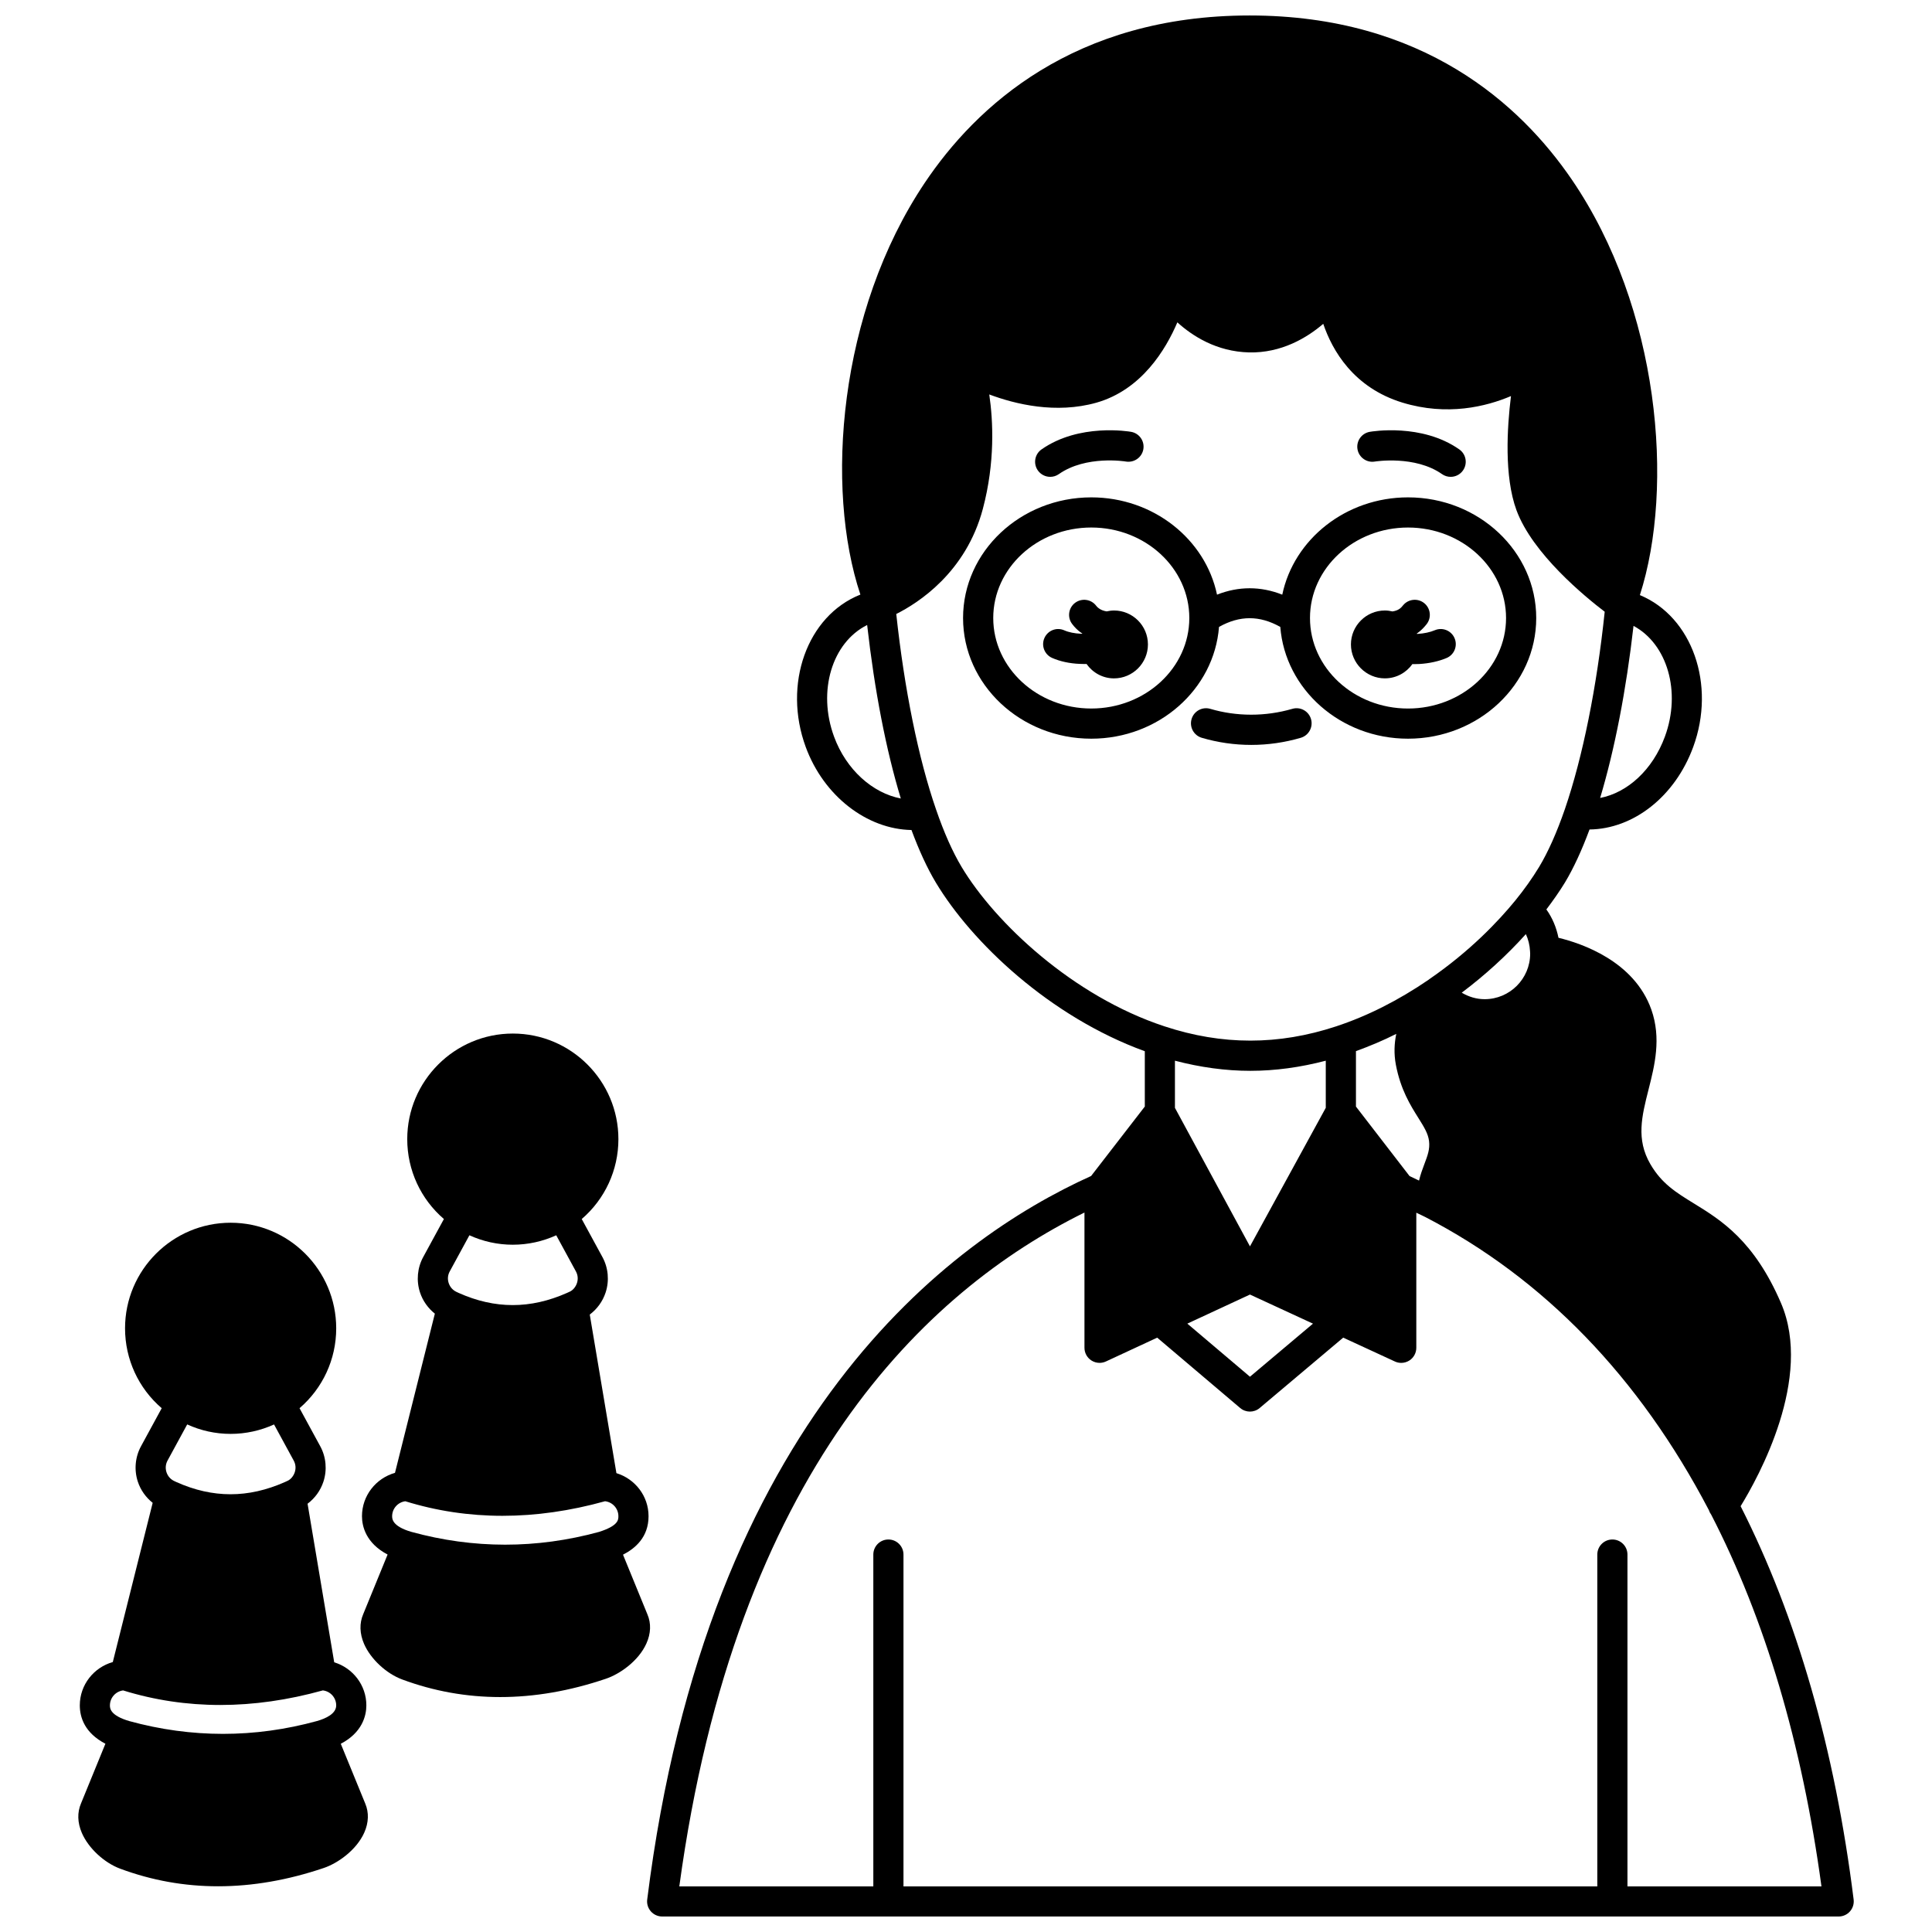 <?xml version="1.0" encoding="UTF-8"?>
<!-- Uploaded to: ICON Repo, www.svgrepo.com, Generator: ICON Repo Mixer Tools -->
<svg width="800px" height="800px" version="1.1" viewBox="144 144 512 512" xmlns="http://www.w3.org/2000/svg">
 <defs>
  <clipPath id="a">
   <path d="m315 148.09h321v503.81h-321z"/>
  </clipPath>
 </defs>
 <path d="m511.02 323.77c3.019 0 5.66-1.508 7.289-3.789 0.137 0 0.273 0.02 0.406 0.02 0.488 0 0.973-0.012 1.453-0.035 2.621-0.16 5.109-0.707 7.191-1.586 2.035-0.859 2.984-3.207 2.121-5.242-0.859-2.035-3.203-2.981-5.242-2.121-1.254 0.531-2.828 0.867-4.516 0.969-0.07 0.004-0.137-0.004-0.211 0-0.012-0.035-0.023-0.074-0.035-0.117 0.078-0.055 0.164-0.082 0.242-0.148 1.016-0.723 1.77-1.594 2.32-2.269 1.383-1.723 1.109-4.242-0.613-5.621-1.715-1.379-4.238-1.105-5.621 0.609-0.316 0.395-0.559 0.652-0.824 0.844-0.59 0.453-1.297 0.652-1.965 0.75-0.652-0.152-1.32-0.246-2.012-0.246-4.957 0-8.992 4.039-8.992 8.992 0.004 4.953 4.051 8.992 9.008 8.992z"/>
 <path d="m439.23 305.79c-0.676 0-1.328 0.094-1.961 0.234-0.691-0.113-1.426-0.332-2.074-0.816-0.273-0.191-0.484-0.395-0.68-0.656-1.32-1.762-3.82-2.121-5.598-0.801-1.766 1.324-2.121 3.828-0.801 5.594 0.695 0.926 1.496 1.707 2.363 2.324 0.105 0.078 0.215 0.117 0.324 0.191-0.012 0.027-0.016 0.059-0.027 0.09-0.094-0.004-0.172 0.008-0.27 0-1.707-0.066-3.289-0.387-4.453-0.902-2.027-0.902-4.383 0.016-5.273 2.035-0.895 2.023 0.02 4.383 2.039 5.273 2.094 0.926 4.648 1.477 7.332 1.582 0.469 0.023 0.934 0.035 1.41 0.035 0.129 0 0.25-0.016 0.379-0.02 1.617 2.297 4.266 3.824 7.281 3.824 4.957 0 8.992-4.039 8.992-8.992 0.004-4.961-4.027-8.996-8.984-8.996z"/>
 <g clip-path="url(#a)">
  <path d="m605.28 543.16c4.727-7.691 19.258-33.957 10.699-53.84-7.129-16.582-15.938-22-23.02-26.359-4.809-2.957-8.605-5.293-11.613-10.484-3.805-6.562-2.254-12.672-0.465-19.742 1.609-6.356 3.438-13.555 0.734-21.203-4.559-12.84-18.48-17.527-24.602-19.008-0.559-2.738-1.621-5.297-3.211-7.512 1.77-2.344 3.453-4.723 4.926-7.141 2.289-3.801 4.469-8.551 6.512-14.047 11.633-0.141 22.641-8.715 27.469-21.844 6.082-16.535-0.254-34.523-14.125-40.273 9.215-28.652 5.231-76.051-18.059-110.14-13.547-19.82-39.352-43.465-85.363-43.465-46.566 0-72.523 24.113-86.09 44.344-22.922 34.172-26.477 80.973-17.059 109.13-0.02 0.008-0.043 0.012-0.062 0.02-14.074 5.621-20.547 23.738-14.418 40.387 4.785 13.004 16.227 21.773 28.016 21.98 1.996 5.375 4.148 10.074 6.445 13.906 9.551 15.918 30.211 35.559 55.391 44.719v14.656l-14.23 18.406c-37.516 16.934-101.68 64.195-117.64 191.75-0.145 1.137 0.211 2.277 0.973 3.141 0.754 0.859 1.852 1.352 2.996 1.352h311.78c1.148 0 2.238-0.492 2.996-1.352 0.758-0.859 1.109-2.004 0.973-3.141-4.977-39.871-15.074-74.906-29.949-104.24zm-129.92-115.38c6.578 0 13.281-0.926 19.984-2.684v12.488l-20.09 36.715-19.883-36.703v-12.5c6.711 1.758 13.41 2.684 19.988 2.684zm-0.109 59.289 16.703 7.711-16.699 14.066-16.598-14.07zm42.289-31.406-14.199-18.41v-14.691c3.578-1.305 7.148-2.785 10.688-4.574-0.523 2.5-0.664 5.242-0.109 8.188 1.254 6.586 3.856 10.742 5.949 14.074 1.512 2.414 2.606 4.16 2.844 6.152 0.254 2.141-0.371 3.801-1.242 6.102-0.488 1.281-1.02 2.731-1.414 4.363-0.832-0.391-1.695-0.832-2.516-1.203zm30.832-64.113c0.641 1.395 1.027 2.934 1.102 4.527 0.004 0.121 0.016 0.527 0.035 0.648 0 6.656-5.418 12.07-12.07 12.07-2.176 0-4.238-0.645-6.066-1.723 6.215-4.672 11.961-9.922 17-15.523zm36.84-52.332c-3.242 8.812-9.906 14.844-17.16 16.25 3.867-12.867 6.926-28.695 8.848-45.602 8.926 4.766 12.703 17.426 8.312 29.352zm-220.18 0c-4.453-12.105-0.5-24.965 8.773-29.582 1.969 17.402 5.008 33.109 8.918 45.973-7.473-1.434-14.465-7.613-17.691-16.391zm33.812 34.547c-2.402-4.012-4.676-9.121-6.766-15.207-4.684-13.504-8.398-31.832-10.559-51.844 5.785-2.898 18.477-10.988 22.953-27.883 3.258-12.297 2.727-23.246 1.695-30.297 6.914 2.594 17.652 5.207 28.395 2.18 11.98-3.414 18.398-14.109 21.449-21.289 4.012 3.641 10.418 7.762 19 7.969 8.543 0.195 15.316-3.848 19.664-7.574 2.402 7.059 8.012 16.898 20.969 20.871 11.863 3.625 22.188 1.07 28.781-1.727-1.035 8.352-1.828 21.293 1.449 30.223 4.25 11.57 18.246 23.012 23.391 26.93-2.09 19.938-5.809 38.449-10.547 52.293-2.148 6.215-4.449 11.379-6.832 15.336-1.832 3.016-3.961 6.012-6.32 8.906-4.402 5.391-11.941 13.398-22.867 20.902-0.027 0.02-0.043 0.051-0.07 0.07h-0.004c-8.039 5.5-16.297 9.66-24.539 12.375-15.277 5.035-30.184 5.039-45.469-0.004-24.336-8.004-44.938-27.5-53.773-42.23zm176.45 270.15v-87.938c0-2.211-1.789-3.996-3.996-3.996s-3.996 1.785-3.996 3.996v87.938h-183.87v-87.938c0-2.211-1.789-3.996-3.996-3.996-2.207 0-3.996 1.785-3.996 3.996v87.938h-51.414c14.945-109.97 65.238-157.8 107.37-178.58v35.84c0 1.367 0.695 2.633 1.848 3.371 0.656 0.414 1.402 0.629 2.152 0.629 0.574 0 1.148-0.125 1.684-0.371l13.594-6.312 21.988 18.645c0.746 0.633 1.668 0.949 2.582 0.949 0.914 0 1.832-0.312 2.574-0.938l22.148-18.66 13.691 6.32c0.535 0.25 1.105 0.371 1.68 0.371 0.75 0 1.5-0.211 2.156-0.629 1.152-0.734 1.844-2.008 1.844-3.371v-35.797c0.797 0.391 1.555 0.723 2.359 1.133 31.43 16.273 56.711 42.406 75.168 77.672 0.133 0.426 0.336 0.824 0.617 1.199 14.273 27.688 24.105 60.805 29.227 98.535z"/>
 </g>
 <path d="m315.58 571.84-6.477-15.832c3.191-1.637 6.769-4.609 6.769-10.191 0-5.394-3.602-9.914-8.516-11.418l-7.062-42.027c1.945-1.461 3.43-3.492 4.199-5.84 1.027-3.129 0.715-6.57-0.855-9.422l-5.473-10.055c6.137-5.273 9.719-12.945 9.719-21.172 0-15.426-12.551-27.98-27.98-27.98-15.43 0-27.98 12.555-27.98 27.98 0 8.23 3.582 15.906 9.715 21.172l-5.465 10.035c-1.578 2.867-1.891 6.305-0.863 9.434 0.734 2.238 2.137 4.176 3.93 5.606l-10.566 42.191c-5.027 1.426-8.746 6.008-8.746 11.488 0 2.688 1.043 7.141 6.789 10.16l-6.465 15.805c-1.031 2.41-0.957 5.125 0.219 7.859 1.727 4 5.898 7.894 10.137 9.453 8.363 3.102 17.027 4.652 25.941 4.652 9.102 0 18.461-1.613 28.008-4.848 3.719-1.25 8.664-4.711 10.746-9.348 1.199-2.656 1.285-5.336 0.277-7.703zm-35.68-97.977c4.008 0 7.914-0.867 11.508-2.5l5.215 9.578c0.52 0.949 0.621 2.043 0.277 3.086-0.348 1.055-1.086 1.891-1.871 2.258-0.215 0.082-0.434 0.188-0.758 0.348-9.707 4.309-19.125 4.293-28.684 0.02l-0.594-0.277c-1-0.461-1.738-1.297-2.086-2.352-0.344-1.047-0.246-2.137 0.285-3.098l5.207-9.566c3.586 1.637 7.492 2.504 11.5 2.504zm-28.488 67.984c16.621 5.144 34.422 5.148 52.93-0.004 1.992 0.227 3.539 1.918 3.539 3.969 0 0.941 0 2.527-5.133 4.16-16.535 4.512-33.277 4.512-49.719-0.008-5.109-1.477-5.109-3.488-5.109-4.152 0.004-2.031 1.527-3.711 3.492-3.965z"/>
 <path d="m234.31 606.12c5.731-3 6.777-7.477 6.777-10.176 0-5.394-3.602-9.914-8.516-11.418l-7.062-42.023c1.945-1.461 3.43-3.492 4.199-5.84 1.027-3.129 0.715-6.57-0.855-9.422l-5.473-10.055c6.137-5.273 9.719-12.941 9.719-21.168 0-15.426-12.551-27.98-27.98-27.98-15.43 0-27.98 12.555-27.98 27.98 0 8.234 3.586 15.91 9.715 21.172l-5.461 10.035c-1.578 2.871-1.895 6.309-0.867 9.434 0.734 2.242 2.141 4.18 3.934 5.609l-10.566 42.191c-5.027 1.426-8.746 6.008-8.746 11.488 0 3.231 1.34 7.324 6.785 10.164l-6.461 15.805c-1.031 2.402-0.957 5.106 0.219 7.832 1.727 4.012 5.914 7.91 10.172 9.48 8.352 3.106 17.012 4.66 25.93 4.656 9.102 0 18.473-1.617 28.031-4.856 3.703-1.254 8.629-4.723 10.703-9.352 1.188-2.656 1.27-5.336 0.27-7.703zm-29.195-82.125c4.008 0 7.918-0.867 11.508-2.5l5.215 9.578c0.52 0.949 0.621 2.043 0.277 3.086-0.348 1.055-1.086 1.891-1.871 2.258-0.215 0.082-0.434 0.188-0.758 0.348-9.707 4.309-19.125 4.293-28.684 0.02l-0.594-0.277c-1-0.461-1.742-1.297-2.086-2.352-0.34-1.047-0.242-2.137 0.285-3.102l5.203-9.566c3.586 1.641 7.492 2.508 11.504 2.508zm-28.488 67.984c16.621 5.148 34.422 5.144 52.93-0.004 1.992 0.227 3.539 1.918 3.539 3.969 0 2.223-2.754 3.477-5.078 4.144-16.531 4.539-33.297 4.539-49.762 0.016-5.125-1.508-5.125-3.434-5.125-4.16 0.004-2.031 1.527-3.711 3.496-3.965z"/>
 <path d="m508.39 266.31c0.109-0.012 10.598-1.691 17.754 3.332 0.699 0.492 1.5 0.727 2.293 0.727 1.258 0 2.5-0.59 3.273-1.703 1.266-1.805 0.832-4.297-0.977-5.566-9.957-6.992-23.184-4.758-23.734-4.66-2.176 0.383-3.625 2.453-3.246 4.629 0.383 2.176 2.465 3.637 4.637 3.242z"/>
 <path d="m422.32 270.37c0.793 0 1.594-0.234 2.293-0.727 7.188-5.043 17.609-3.363 17.762-3.328 2.164 0.355 4.238-1.074 4.621-3.246 0.383-2.176-1.07-4.25-3.246-4.629-0.555-0.098-13.781-2.328-23.734 4.66-1.809 1.266-2.242 3.758-0.977 5.566 0.785 1.109 2.023 1.703 3.281 1.703z"/>
 <path d="m486.48 331.85c-7.137 2.078-14.766 2.059-21.734 0.004-2.121-0.629-4.336 0.582-4.965 2.703-0.625 2.117 0.582 4.34 2.703 4.965 4.242 1.25 8.652 1.887 13.121 1.887 4.426 0 8.832-0.633 13.109-1.883 2.117-0.621 3.332-2.84 2.719-4.957-0.613-2.121-2.828-3.344-4.953-2.719z"/>
 <path d="m467.05 310.14c5.5-3.082 10.746-3.082 16.242 0 1.293 16.531 15.961 29.621 33.848 29.621 18.734 0 33.977-14.348 33.977-31.977 0-17.633-15.242-31.977-33.977-31.977-16.484 0-30.25 11.109-33.324 25.785-5.727-2.262-11.562-2.262-17.293 0-3.074-14.68-16.84-25.785-33.324-25.785-18.734 0-33.977 14.348-33.977 31.977 0 17.633 15.242 31.977 33.977 31.977 17.891 0 32.559-13.09 33.852-29.621zm50.09-26.34c14.324 0 25.98 10.758 25.98 23.984 0 13.227-11.656 23.984-25.98 23.984s-25.98-10.758-25.98-23.984c-0.004-13.23 11.652-23.984 25.98-23.984zm-83.941 47.965c-14.324 0-25.98-10.758-25.98-23.984s11.656-23.984 25.98-23.984c14.324 0 25.98 10.758 25.98 23.984s-11.656 23.984-25.98 23.984z"/>
</svg>